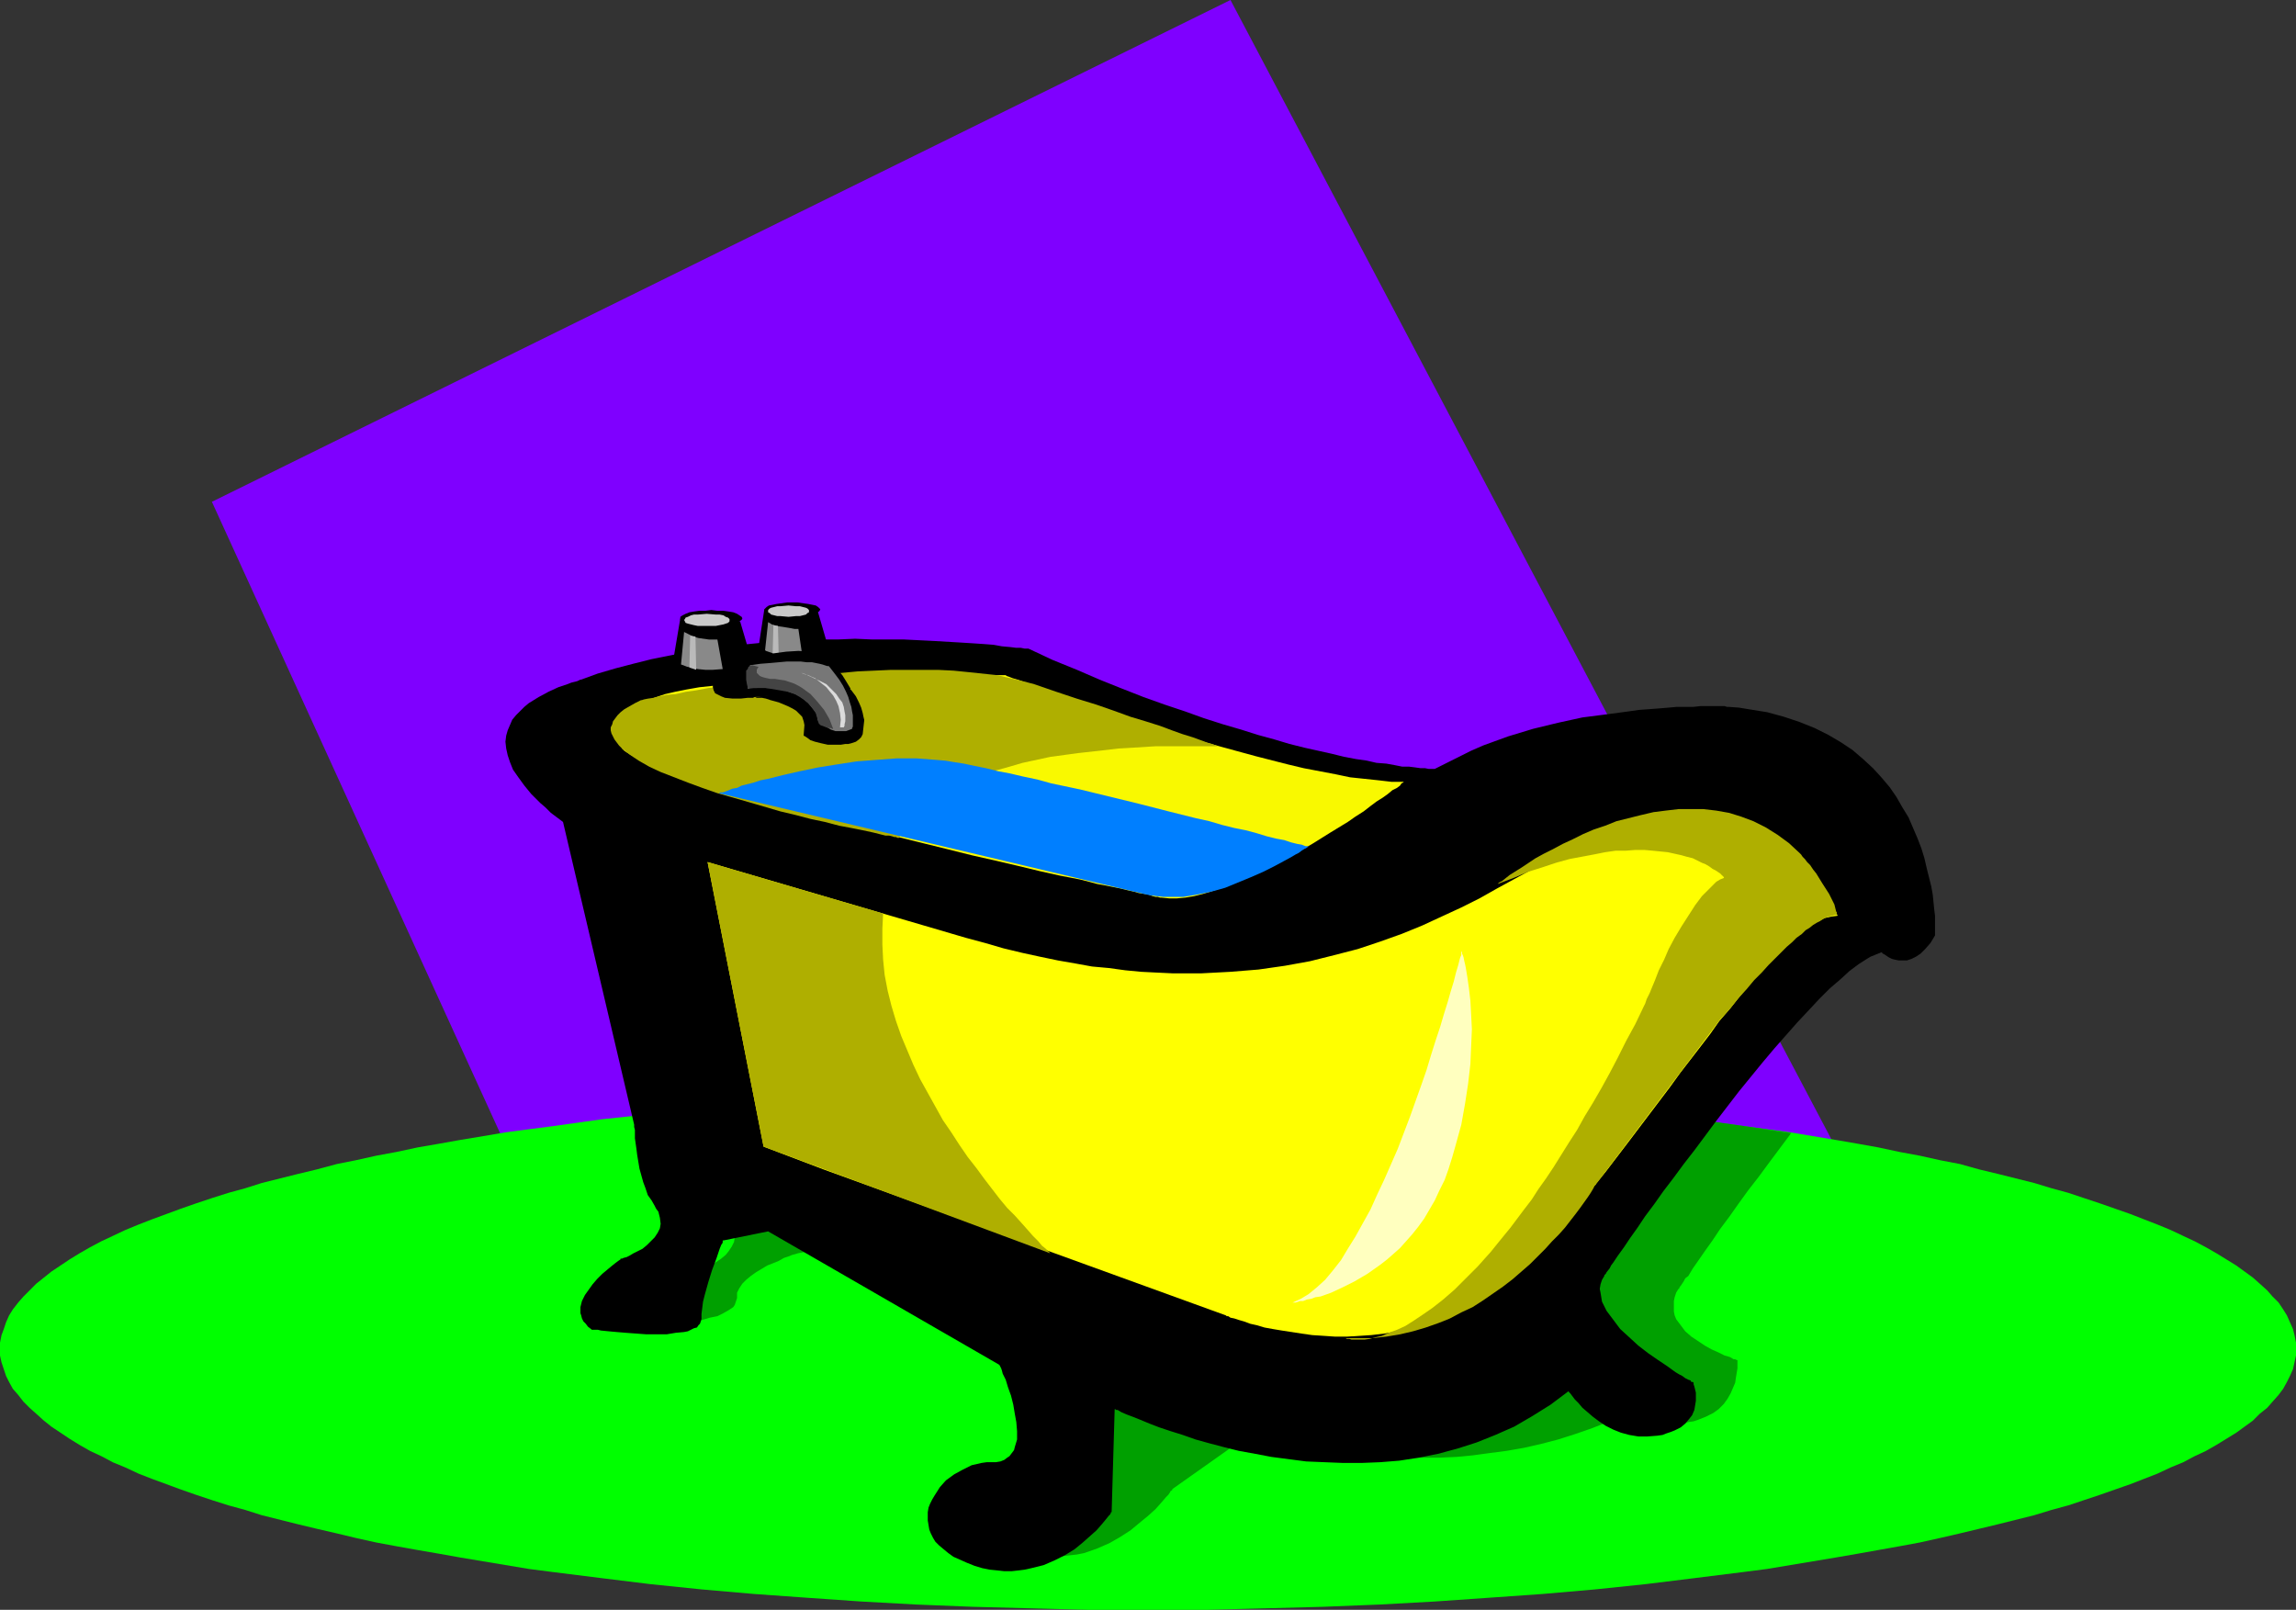 <?xml version="1.0" encoding="UTF-8" standalone="no"?>
<svg
   version="1.0"
   width="129.724mm"
   height="90.953mm"
   id="svg28"
   sodipodi:docname="Bathtub 04.wmf"
   xmlns:inkscape="http://www.inkscape.org/namespaces/inkscape"
   xmlns:sodipodi="http://sodipodi.sourceforge.net/DTD/sodipodi-0.dtd"
   xmlns="http://www.w3.org/2000/svg"
   xmlns:svg="http://www.w3.org/2000/svg">
  <rect width="100%" height="100%" fill="#333333" stroke="none"/>
  <sodipodi:namedview
     id="namedview28"
     pagecolor="#ffffff"
     bordercolor="#000000"
     borderopacity="0.25"
     inkscape:showpageshadow="2"
     inkscape:pageopacity="0.0"
     inkscape:pagecheckerboard="0"
     inkscape:deskcolor="#d1d1d1"
     inkscape:document-units="mm" />
  <defs
     id="defs1">
    <pattern
       id="WMFhbasepattern"
       patternUnits="userSpaceOnUse"
       width="6"
       height="6"
       x="0"
       y="0" />
  </defs>
  <path
     style="fill:#7f00ff;fill-opacity:1;fill-rule:evenodd;stroke:none"
     d="M 124.109,279.92 45.248,107.152 262.761,0 409.979,279.112 Z"
     id="path1" />
  <path
     style="fill:#00ff00;fill-opacity:1;fill-rule:evenodd;stroke:none"
     d="m 245.147,343.759 h 12.605 l 12.443,-0.323 12.282,-0.323 12.12,-0.485 11.797,-0.646 11.635,-0.808 11.474,-0.808 11.15,-0.97 10.827,-1.131 10.504,-1.293 10.342,-1.293 5.01,-0.646 4.848,-0.808 4.848,-0.808 4.848,-0.808 4.686,-0.808 4.525,-0.808 4.525,-0.808 4.363,-0.808 4.363,-0.97 4.202,-0.97 4.04,-0.97 4.04,-0.97 3.878,-0.97 3.878,-0.97 3.717,-1.131 3.555,-0.97 3.394,-1.131 3.394,-1.131 3.232,-1.131 3.232,-1.131 2.909,-1.131 2.909,-1.131 2.747,-1.293 2.747,-1.131 2.424,-1.293 2.424,-1.131 2.262,-1.293 2.101,-1.293 2.101,-1.293 1.778,-1.293 1.778,-1.293 1.454,-1.455 1.616,-1.293 1.131,-1.293 1.293,-1.455 0.97,-1.293 0.808,-1.455 0.646,-1.293 0.646,-1.455 0.323,-1.455 0.323,-1.455 v -1.455 -1.293 l -0.323,-1.616 -0.323,-1.293 -0.646,-1.455 -0.646,-1.455 -0.808,-1.293 -0.97,-1.455 -1.293,-1.293 -1.131,-1.293 -1.616,-1.455 -1.454,-1.293 -1.778,-1.293 -1.778,-1.293 -2.101,-1.293 -2.101,-1.293 -2.262,-1.293 -2.424,-1.293 -2.424,-1.131 -2.747,-1.293 -2.747,-1.131 -2.909,-1.131 -2.909,-1.131 -3.232,-1.131 -3.232,-1.131 -3.394,-1.131 -3.394,-1.131 -3.555,-0.97 -3.717,-1.131 -3.878,-0.97 -3.878,-0.97 -4.04,-0.97 -4.04,-1.131 -4.202,-0.808 -4.363,-0.97 -4.363,-0.808 -4.525,-0.97 -4.525,-0.808 -4.686,-0.808 -4.848,-0.808 -4.848,-0.808 -4.848,-0.646 -5.01,-0.646 -10.342,-1.455 -10.504,-1.131 -10.827,-1.131 -11.15,-1.131 -11.474,-0.808 -11.635,-0.646 -11.797,-0.808 -12.12,-0.485 -12.282,-0.162 -12.443,-0.323 h -12.605 -12.605 l -12.443,0.323 -12.282,0.162 -12.12,0.485 -11.797,0.808 -11.635,0.646 -11.312,0.808 -11.15,1.131 -10.989,1.131 -10.504,1.131 -10.342,1.455 -5.01,0.646 -4.848,0.646 -4.848,0.808 -4.848,0.808 -4.525,0.808 -4.686,0.808 -4.525,0.97 -4.363,0.808 -4.363,0.97 -4.04,0.808 -4.202,1.131 -4.04,0.97 -3.878,0.97 -3.878,0.97 -3.555,1.131 -3.555,0.97 -3.555,1.131 -3.394,1.131 -3.232,1.131 -3.07,1.131 -3.07,1.131 -2.909,1.131 -2.747,1.131 -2.747,1.293 -2.424,1.131 -2.424,1.293 -2.262,1.293 -2.101,1.293 -1.939,1.293 -1.939,1.293 -1.616,1.293 -1.616,1.293 -1.454,1.455 -1.293,1.293 -1.131,1.293 -1.131,1.455 -0.808,1.293 -0.646,1.455 -0.485,1.455 -0.485,1.293 L 0,286.708 v 1.293 1.455 l 0.323,1.455 0.485,1.455 0.485,1.455 0.646,1.293 0.808,1.455 1.131,1.293 1.131,1.455 1.293,1.293 1.454,1.293 1.616,1.455 1.616,1.293 1.939,1.293 1.939,1.293 2.101,1.293 2.262,1.293 2.424,1.131 2.424,1.293 2.747,1.131 2.747,1.293 2.909,1.131 3.07,1.131 3.07,1.131 3.232,1.131 3.394,1.131 3.555,1.131 3.555,0.97 3.555,1.131 3.878,0.97 3.878,0.97 4.04,0.97 4.202,0.97 4.04,0.97 4.363,0.97 4.363,0.808 4.525,0.808 4.686,0.808 4.525,0.808 4.848,0.808 4.848,0.808 4.848,0.808 5.01,0.646 10.342,1.293 10.504,1.293 10.989,1.131 11.15,0.97 11.312,0.808 11.635,0.808 11.797,0.646 12.12,0.485 12.282,0.323 12.443,0.323 z"
     id="path2" />
  <path
     style="fill:#00a000;fill-opacity:1;fill-rule:evenodd;stroke:none"
     d="m 382.507,241.941 -7.595,-1.131 -7.918,-1.131 -8.08,-1.131 -8.242,-1.131 -8.565,-0.808 -8.565,-0.97 -8.888,-0.646 -8.888,-0.808 -9.05,-0.646 -9.373,-0.646 -9.534,-0.485 -9.373,-0.323 -9.696,-0.323 -9.858,-0.162 -9.858,-0.162 h -10.019 -11.797 l -11.635,0.162 -11.474,0.323 -11.312,0.485 -10.989,0.485 -10.989,0.646 -10.666,0.808 -10.666,0.808 1.939,7.758 v 0.485 0.646 l 0.162,0.808 v 0.97 l 0.162,1.131 v 1.293 l 0.323,1.293 0.485,2.747 0.808,2.909 0.485,1.455 0.485,1.293 0.646,1.293 0.646,1.131 0.485,0.646 0.323,0.646 0.162,0.646 0.323,0.485 v 1.293 l -0.162,1.131 -0.485,0.97 -0.646,0.97 -0.646,0.808 -0.97,0.808 -0.97,0.646 -0.97,0.646 -0.808,0.485 -0.97,0.485 -0.646,0.162 -0.646,0.323 -0.323,0.162 h -0.162 v 0 h -0.162 l -0.646,0.323 -0.646,0.162 -1.131,0.485 -1.131,0.485 -1.131,0.646 -2.586,1.293 -1.131,0.808 -1.131,0.97 -0.808,0.97 -0.485,0.808 -0.162,0.485 v 0.646 0.485 l 0.162,0.485 0.162,0.485 0.485,0.646 0.485,0.485 0.646,0.485 h 0.808 0.808 1.131 l 1.454,-0.162 1.454,-0.162 3.394,-0.323 1.616,-0.323 1.616,-0.485 1.616,-0.323 1.293,-0.646 1.131,-0.646 0.97,-0.646 0.323,-0.485 0.162,-0.485 0.162,-0.485 0.162,-0.485 v -1.131 l 0.485,-0.97 0.646,-0.97 0.808,-0.808 0.97,-0.808 1.131,-0.808 2.424,-1.455 2.424,-0.97 1.131,-0.646 0.97,-0.323 0.808,-0.323 0.646,-0.162 0.485,-0.162 v 0 l 9.534,-1.939 49.45,28.606 v 0 l 0.162,0.162 v 0.323 l 0.162,0.323 0.323,0.485 0.162,0.485 0.485,1.455 0.646,1.616 0.485,1.778 0.485,1.778 0.485,1.939 0.323,1.939 0.162,1.939 -0.162,1.778 -0.323,1.616 -0.323,0.646 -0.323,0.646 -0.485,0.646 -0.646,0.323 -0.646,0.485 -0.808,0.162 -0.97,0.323 h -0.97 l -2.101,0.162 -2.262,0.323 -2.262,0.485 -2.101,0.646 -1.939,0.808 -1.939,1.131 -1.616,1.131 -1.293,1.131 -0.485,0.646 -0.323,0.646 -0.485,0.646 -0.162,0.646 -0.162,0.646 v 0.646 l 0.323,0.646 0.162,0.808 0.485,0.646 0.646,0.646 0.646,0.646 0.97,0.646 1.131,0.646 1.131,0.485 1.454,0.646 1.778,0.646 1.616,0.485 1.616,0.323 1.616,0.162 h 1.616 1.454 l 1.454,-0.162 1.454,-0.162 1.616,-0.323 2.747,-0.97 2.586,-1.131 2.262,-1.293 2.262,-1.455 1.939,-1.616 1.778,-1.455 1.616,-1.455 1.293,-1.455 0.97,-1.131 0.485,-0.485 0.323,-0.485 0.162,-0.323 0.323,-0.162 v -0.162 l 0.162,-0.162 15.998,-11.313 h 0.162 l 0.485,0.162 0.646,0.162 0.808,0.162 1.131,0.323 1.454,0.323 1.454,0.323 1.778,0.485 1.939,0.323 2.101,0.485 2.262,0.323 2.586,0.323 2.586,0.323 2.747,0.323 2.909,0.162 3.07,0.323 3.07,0.162 h 3.232 3.232 3.394 l 3.555,-0.162 3.394,-0.323 3.555,-0.485 3.717,-0.485 3.717,-0.646 3.555,-0.808 3.717,-0.97 3.555,-1.131 3.717,-1.293 3.717,-1.455 3.555,-1.778 3.555,-1.778 v 0 0.162 0.646 0.97 l 0.323,0.323 0.323,0.485 0.323,0.485 0.646,0.323 0.808,0.323 0.97,0.323 1.131,0.162 h 1.616 l 1.616,-0.162 h 0.97 l 0.97,-0.323 1.131,-0.162 0.97,-0.323 1.616,-0.646 1.616,-0.808 1.131,-0.808 1.131,-1.131 0.808,-1.131 0.646,-1.131 0.485,-1.131 0.485,-1.131 0.162,-1.131 0.162,-0.97 0.162,-0.97 v -0.646 -1.131 0 h -0.162 l -0.323,-0.162 h -0.323 l -0.808,-0.485 -1.131,-0.323 -1.293,-0.646 -1.454,-0.646 -1.454,-0.808 -1.454,-0.97 -1.454,-0.97 -1.293,-1.131 -0.97,-1.293 -0.97,-1.293 -0.323,-0.808 -0.162,-0.808 v -0.646 -0.808 -0.808 l 0.162,-0.808 0.323,-0.97 0.485,-0.808 h 0.162 v -0.162 l 0.162,-0.323 0.162,-0.162 0.323,-0.485 0.323,-0.485 0.323,-0.646 0.646,-0.485 0.97,-1.616 1.131,-1.616 1.454,-2.101 1.616,-2.263 1.616,-2.424 1.939,-2.586 1.939,-2.747 2.101,-2.909 2.262,-2.909 2.262,-3.071 z"
     id="path3" />
  <path
     style="fill:#000000;fill-opacity:1;fill-rule:evenodd;stroke:none"
     d="m 120.23,175.516 15.19,64.647 v 0.485 l 0.162,0.646 v 0.808 0.97 l 0.162,1.131 0.162,1.131 0.162,1.293 0.485,2.909 0.808,2.909 0.485,1.293 0.485,1.455 0.808,1.131 0.646,1.131 0.323,0.646 0.485,0.646 0.162,0.646 0.162,0.646 0.162,1.293 -0.162,0.97 -0.485,0.97 -0.646,0.97 -0.808,0.808 -0.808,0.808 -0.97,0.808 -0.97,0.485 -0.97,0.485 -0.808,0.485 -0.646,0.323 -0.646,0.162 -0.323,0.162 h -0.162 -0.162 v 0.162 l -0.485,0.323 -0.646,0.485 -0.808,0.646 -0.97,0.808 -0.97,0.808 -1.131,1.131 -0.97,1.131 -0.808,1.131 -0.808,1.131 -0.646,1.293 -0.323,1.293 v 1.293 l 0.162,0.485 0.162,0.646 0.323,0.646 0.485,0.485 0.485,0.646 0.646,0.485 v 0 l 0.162,0.162 h 0.323 0.97 l 0.646,0.162 1.616,0.162 1.778,0.162 1.939,0.162 4.363,0.323 h 2.101 2.262 l 1.939,-0.323 1.778,-0.162 0.808,-0.162 0.646,-0.323 0.646,-0.323 0.646,-0.162 0.323,-0.485 0.323,-0.323 0.162,-0.485 0.162,-0.485 v -1.131 l 0.162,-1.293 0.162,-1.293 0.323,-1.293 0.808,-2.909 0.808,-2.586 0.485,-1.293 0.485,-1.293 0.323,-0.97 0.323,-0.97 0.323,-0.808 0.323,-0.485 v -0.485 h 0.162 l 9.534,-1.939 49.288,28.445 v 0 l 0.162,0.162 0.162,0.323 0.162,0.323 0.162,0.485 0.162,0.646 0.646,1.293 0.485,1.616 0.646,1.778 0.485,1.939 0.323,1.939 0.323,1.778 0.162,1.939 v 1.778 l -0.485,1.616 -0.162,0.646 -0.485,0.646 -0.485,0.646 -0.485,0.323 -0.646,0.485 -0.808,0.323 -0.97,0.162 h -0.97 -0.97 l -1.131,0.162 -2.101,0.485 -1.939,0.97 -1.778,0.97 -1.778,1.293 -1.293,1.455 -1.131,1.778 -0.485,0.808 -0.485,0.97 -0.323,0.808 -0.162,0.97 v 0.808 0.97 l 0.162,0.97 0.162,0.97 0.323,0.808 0.485,0.97 0.485,0.808 0.808,0.808 0.97,0.808 0.97,0.808 1.131,0.808 1.454,0.646 1.454,0.646 1.616,0.646 1.616,0.485 1.616,0.323 1.616,0.162 1.454,0.162 h 1.616 l 1.454,-0.162 1.293,-0.162 1.454,-0.323 2.586,-0.646 2.262,-0.97 2.262,-1.131 2.101,-1.293 1.778,-1.455 1.454,-1.293 1.454,-1.293 1.131,-1.293 0.808,-0.97 0.646,-0.808 0.323,-0.323 0.162,-0.323 v -0.162 h 0.162 l 0.646,-21.98 v 0 h 0.162 l 0.162,0.162 h 0.323 l 0.808,0.485 1.131,0.485 1.293,0.485 1.616,0.646 1.939,0.808 2.101,0.808 2.424,0.808 2.586,0.808 2.747,0.97 2.909,0.808 3.07,0.808 3.232,0.808 3.555,0.646 3.394,0.646 3.717,0.485 3.717,0.485 3.878,0.162 4.04,0.162 h 3.878 l 4.04,-0.162 4.04,-0.323 4.202,-0.646 4.04,-0.808 4.202,-1.131 4.04,-1.293 4.04,-1.616 4.04,-1.778 3.878,-2.263 3.878,-2.424 1.939,-1.455 1.939,-1.455 v 0.162 l 0.323,0.323 0.485,0.646 0.485,0.646 0.808,0.808 0.808,0.97 1.131,0.97 1.131,0.97 1.293,0.97 1.454,0.97 1.616,0.808 1.616,0.646 1.778,0.485 1.939,0.323 h 1.939 l 2.101,-0.162 1.131,-0.162 0.808,-0.323 0.97,-0.323 0.808,-0.323 1.293,-0.646 0.97,-0.808 0.808,-0.97 0.646,-0.808 0.485,-1.131 0.162,-0.97 0.162,-0.97 v -0.808 -0.97 l -0.162,-0.646 -0.162,-0.646 -0.162,-0.485 v -0.323 l -0.162,-0.162 v 0 h -0.323 l -0.162,-0.323 -0.485,-0.162 -0.646,-0.323 -0.646,-0.485 -0.646,-0.323 -0.808,-0.485 -1.778,-1.293 -1.939,-1.293 -2.101,-1.455 -2.101,-1.616 -1.939,-1.778 -1.939,-1.778 -1.454,-1.939 -1.454,-1.939 -0.485,-0.97 -0.485,-0.97 -0.162,-0.97 -0.162,-0.97 -0.162,-0.808 0.162,-0.97 0.323,-0.97 0.485,-0.808 v -0.162 l 0.162,-0.162 0.162,-0.162 0.162,-0.323 0.646,-0.808 0.323,-0.646 0.485,-0.646 0.97,-1.455 1.293,-1.778 1.293,-1.939 1.616,-2.263 1.616,-2.424 1.939,-2.586 1.939,-2.747 2.101,-2.747 2.262,-3.071 2.262,-2.909 4.686,-6.303 4.848,-6.303 5.01,-6.141 2.586,-3.071 2.424,-2.747 2.424,-2.747 2.424,-2.586 2.262,-2.424 2.262,-2.263 2.262,-1.939 1.939,-1.778 1.939,-1.455 1.778,-1.131 0.808,-0.485 0.808,-0.323 0.808,-0.323 0.808,-0.323 v 0.162 l 0.162,0.162 0.323,0.162 0.485,0.323 0.485,0.323 0.646,0.323 0.646,0.162 0.808,0.162 h 0.808 0.97 l 0.97,-0.323 0.97,-0.485 0.97,-0.646 0.97,-0.97 1.131,-1.293 0.97,-1.616 v -1.939 -0.97 -1.293 l -0.162,-1.293 -0.162,-1.616 -0.162,-1.616 -0.323,-1.778 -0.485,-1.939 -0.485,-1.939 -0.485,-2.101 -0.646,-2.101 -0.808,-2.101 -0.97,-2.263 -0.97,-2.263 -1.293,-2.101 -1.293,-2.263 -1.454,-2.101 -1.778,-2.101 -1.778,-1.939 -2.101,-1.939 -2.262,-1.939 -2.424,-1.616 -2.747,-1.616 -2.909,-1.455 -3.232,-1.293 -3.394,-1.131 -3.555,-0.97 -4.04,-0.646 -1.939,-0.323 -2.262,-0.162 h -0.323 l -0.485,-0.162 h -5.171 l -1.454,0.162 h -1.778 -1.778 l -1.778,0.162 -1.939,0.162 -2.101,0.162 -2.262,0.162 -2.262,0.323 -4.848,0.646 -5.01,0.646 -5.171,1.131 -5.333,1.293 -5.333,1.616 -5.333,1.939 -2.586,1.131 -2.586,1.293 -2.586,1.293 -2.586,1.293 h -0.808 -0.485 l -0.808,-0.162 h -0.97 l -1.131,-0.162 -1.293,-0.162 h -1.454 l -1.616,-0.323 -1.778,-0.323 -2.101,-0.162 -2.101,-0.485 -2.262,-0.323 -2.586,-0.485 -2.586,-0.646 -2.909,-0.646 -2.909,-0.646 -3.232,-0.808 -3.232,-0.97 -3.555,-0.97 -3.555,-1.131 -3.878,-1.131 -4.04,-1.293 -4.04,-1.455 -4.363,-1.455 -4.525,-1.616 -4.525,-1.778 -4.848,-1.939 -4.848,-2.101 -5.171,-2.101 -5.171,-2.424 h -0.323 -0.485 l -0.808,-0.162 h -0.97 l -1.293,-0.162 -1.778,-0.162 -1.778,-0.323 -2.101,-0.162 -2.424,-0.162 -2.586,-0.162 -2.747,-0.162 -2.747,-0.162 -3.232,-0.162 -3.232,-0.162 h -3.394 -3.394 l -3.717,-0.162 -3.717,0.162 h -3.878 l -3.878,0.162 -7.918,0.485 -8.08,0.808 -3.878,0.485 -4.04,0.646 -4.04,0.808 -4.04,0.808 -3.878,0.97 -3.717,0.97 -3.878,1.131 -3.555,1.293 h -0.162 l -0.323,0.162 -0.323,0.162 -0.646,0.162 -0.646,0.162 -0.808,0.323 -0.97,0.323 -0.97,0.323 -2.101,0.97 -2.101,1.131 -2.101,1.293 -0.97,0.808 -0.97,0.97 -0.808,0.808 -0.808,0.97 -0.485,1.131 -0.485,1.131 -0.323,1.131 -0.162,1.293 0.162,1.455 0.323,1.455 0.485,1.455 0.646,1.616 1.131,1.616 1.293,1.778 1.454,1.778 1.939,1.939 1.131,0.97 1.131,1.131 1.293,0.97 z"
     id="path4" />
  <path
     style="fill:#ffff00;fill-opacity:1;fill-rule:evenodd;stroke:none"
     d="m 175.821,249.698 85.971,31.192 0.162,0.162 h 0.323 l 0.485,0.323 0.808,0.162 0.97,0.323 1.131,0.323 1.293,0.485 1.454,0.323 1.616,0.485 1.778,0.323 1.939,0.323 2.101,0.323 2.101,0.323 2.262,0.323 2.424,0.162 2.424,0.162 h 2.586 l 2.586,-0.162 2.586,-0.162 2.747,-0.323 2.747,-0.485 2.747,-0.485 2.747,-0.808 2.909,-0.808 2.747,-1.131 2.747,-1.293 2.747,-1.455 2.909,-1.616 2.586,-1.939 2.747,-2.101 2.586,-2.424 2.424,-2.586 5.01,-5.657 4.848,-5.818 4.848,-5.98 4.686,-6.141 4.525,-5.98 4.525,-5.98 2.101,-2.909 4.363,-5.657 2.101,-2.747 1.939,-2.747 2.101,-2.424 1.939,-2.424 1.939,-2.424 1.778,-2.101 1.939,-2.101 1.778,-1.939 1.616,-1.778 1.778,-1.616 1.616,-1.455 1.616,-1.131 1.616,-1.131 1.454,-0.808 1.293,-0.646 1.454,-0.323 1.293,-0.162 v -0.162 l -0.162,-0.162 v -0.323 l -0.323,-0.485 -0.162,-0.485 -0.323,-0.646 -0.323,-0.808 -0.485,-0.808 -0.323,-0.808 -0.646,-0.97 -1.293,-2.101 -1.616,-2.101 -1.939,-2.263 -2.101,-2.101 -2.586,-2.101 -1.454,-0.97 -1.454,-0.97 -1.778,-0.808 -1.616,-0.808 -1.778,-0.646 -1.939,-0.646 -2.101,-0.485 -2.101,-0.485 -2.262,-0.162 -2.262,-0.162 h -2.424 l -2.586,0.162 -2.747,0.323 -2.586,0.646 -2.747,0.808 -2.909,1.131 -2.909,1.293 -2.909,1.455 -3.07,1.455 -3.07,1.778 -3.232,1.778 -3.394,1.939 -3.555,1.939 -3.555,1.939 -3.717,2.101 -3.878,1.939 -4.202,1.939 -4.202,1.939 -4.363,1.778 -4.525,1.616 -4.848,1.616 -5.01,1.293 -5.171,1.293 -5.333,0.97 -5.656,0.808 -5.979,0.485 -6.141,0.323 h -3.07 -3.232 l -3.394,-0.162 -3.232,-0.162 -3.394,-0.323 -3.555,-0.485 -3.555,-0.323 -3.555,-0.646 -3.717,-0.646 -3.878,-0.808 -3.717,-0.808 -4.04,-0.97 -3.878,-1.131 -4.202,-1.131 -55.106,-16.162 11.958,60.768 z"
     id="path5" />
  <path
     style="fill:#afaf00;fill-opacity:1;fill-rule:evenodd;stroke:none"
     d="m 151.096,184.082 11.958,60.768 61.246,22.788 -0.162,-0.162 -0.323,-0.323 -0.485,-0.485 -0.808,-0.646 -0.808,-0.97 -1.131,-1.131 -1.131,-1.293 -1.293,-1.455 -1.454,-1.616 -1.616,-1.616 -1.616,-1.939 -1.616,-2.101 -1.616,-2.101 -1.778,-2.424 -1.778,-2.263 -1.778,-2.586 -1.778,-2.747 -1.778,-2.586 -1.616,-2.909 -1.616,-2.909 -1.616,-2.909 -1.454,-3.071 -1.293,-3.071 -1.293,-3.071 -1.131,-3.232 -0.97,-3.232 -0.808,-3.232 -0.646,-3.394 -0.323,-3.232 -0.162,-3.232 v -3.394 l 0.162,-3.232 z"
     id="path6" />
  <path
     style="fill:#afaf00;fill-opacity:1;fill-rule:evenodd;stroke:none"
     d="m 287.001,285.739 v 0 h 0.323 l 0.323,0.162 h 0.485 l 0.485,0.162 h 0.808 0.808 1.131 l 1.131,-0.162 1.131,-0.323 1.454,-0.323 1.454,-0.646 1.778,-0.646 1.778,-0.808 1.778,-1.131 1.939,-1.293 2.101,-1.455 2.262,-1.778 2.424,-2.101 2.424,-2.424 1.293,-1.293 1.293,-1.293 1.293,-1.455 1.454,-1.616 1.293,-1.616 1.454,-1.778 1.454,-1.778 1.454,-1.939 1.454,-1.939 1.616,-2.101 1.454,-2.263 1.616,-2.263 1.616,-2.424 1.616,-2.586 1.616,-2.586 1.778,-2.747 1.616,-2.909 1.778,-2.909 1.778,-3.071 1.778,-3.232 1.778,-3.394 1.778,-3.556 1.939,-3.556 1.778,-3.717 v 0 l 0.162,-0.323 0.162,-0.323 0.162,-0.485 0.162,-0.485 0.323,-0.646 0.323,-0.646 0.323,-0.808 0.808,-1.939 0.808,-2.101 1.131,-2.263 0.97,-2.263 1.293,-2.424 1.454,-2.424 1.454,-2.263 1.454,-2.263 1.454,-1.939 1.616,-1.616 0.808,-0.808 0.646,-0.646 0.808,-0.485 0.808,-0.323 v -0.162 0 l -0.323,-0.323 -0.162,-0.162 -0.323,-0.323 -0.485,-0.323 -0.485,-0.323 -0.646,-0.323 -0.646,-0.485 -0.808,-0.485 -0.808,-0.323 -0.97,-0.485 -0.97,-0.485 -1.293,-0.323 -1.131,-0.323 -1.454,-0.323 -1.454,-0.323 -1.616,-0.162 -1.616,-0.162 -1.778,-0.162 h -1.939 l -2.101,0.162 h -2.101 l -2.262,0.323 -2.424,0.485 -2.586,0.485 -2.586,0.485 -2.909,0.808 -2.909,0.97 -3.07,0.97 -3.07,1.293 -3.394,1.293 v 0 l 0.323,-0.323 0.646,-0.323 0.808,-0.646 0.808,-0.646 1.293,-0.808 1.293,-0.808 1.454,-0.97 1.454,-0.97 1.778,-0.97 1.939,-0.97 2.101,-1.131 2.101,-0.97 2.262,-1.131 2.262,-0.97 2.424,-0.808 2.424,-0.97 2.586,-0.646 2.586,-0.646 2.747,-0.646 2.586,-0.323 2.747,-0.323 h 2.747 2.586 l 2.747,0.323 2.747,0.485 2.586,0.808 2.586,0.97 2.586,1.293 2.586,1.616 2.424,1.778 2.262,2.101 0.162,0.162 0.162,0.162 0.323,0.485 0.485,0.485 0.485,0.646 0.646,0.646 0.646,0.97 0.646,0.808 1.293,2.101 1.454,2.263 1.131,2.263 0.323,1.293 0.323,1.131 v 0 l -0.162,-0.162 h -0.485 l -0.485,0.162 -0.646,0.162 -0.97,0.323 -0.97,0.646 -0.646,0.323 -0.808,0.485 -0.808,0.646 -0.808,0.485 -0.808,0.808 -1.131,0.808 -0.97,0.97 -1.131,0.97 -1.293,1.293 -1.293,1.293 -1.293,1.293 -1.454,1.616 -1.616,1.616 -1.616,1.939 -1.778,1.939 -1.778,2.263 -2.101,2.263 -1.939,2.586 -24.24,32.162 -0.162,0.162 -0.162,0.323 -0.323,0.323 -0.323,0.646 -0.485,0.808 -0.646,0.97 -0.808,1.131 -0.808,1.131 -0.97,1.293 -1.131,1.455 -1.131,1.455 -1.293,1.455 -1.454,1.455 -1.454,1.616 -1.616,1.616 -1.616,1.616 -3.717,3.232 -2.101,1.616 -2.101,1.455 -2.101,1.455 -2.262,1.455 -2.424,1.131 -2.424,1.293 -2.424,0.97 -2.747,0.97 -2.747,0.808 -2.747,0.646 -2.909,0.485 -2.909,0.323 h -3.07 z"
     id="path7" />
  <path
     style="fill:#ffffbf;fill-opacity:1;fill-rule:evenodd;stroke:none"
     d="m 312.211,203.152 v 0 l -0.162,0.162 v 0.162 0.485 l -0.162,0.323 -0.162,0.485 -0.323,1.293 -0.485,1.616 -0.485,1.939 -0.646,2.101 -0.646,2.263 -0.808,2.586 -0.808,2.747 -0.97,2.909 -0.97,3.071 -0.97,3.232 -1.131,3.232 -2.424,6.788 -2.586,6.788 -2.909,6.626 -1.454,3.071 -1.454,3.232 -1.616,2.909 -1.616,2.909 -1.616,2.586 -1.454,2.424 -1.778,2.263 -1.616,1.939 -1.778,1.616 -1.778,1.455 -1.616,0.97 -1.778,0.808 h 0.162 0.162 0.323 l 0.485,-0.162 0.485,-0.162 h 0.646 l 0.808,-0.323 0.97,-0.162 0.808,-0.323 1.131,-0.162 2.262,-0.808 2.424,-1.131 2.586,-1.293 2.747,-1.616 2.747,-1.939 1.454,-1.131 1.293,-1.131 1.454,-1.293 1.293,-1.455 1.293,-1.455 1.293,-1.616 1.293,-1.778 1.131,-1.939 1.131,-1.939 0.97,-2.101 1.131,-2.263 0.808,-2.263 0.808,-2.586 0.646,-2.263 1.293,-4.687 0.808,-4.525 0.646,-4.202 0.485,-4.202 0.162,-3.717 0.162,-3.717 -0.162,-3.232 -0.162,-2.909 -0.323,-2.747 -0.162,-1.131 -0.162,-1.131 -0.162,-0.97 -0.162,-0.97 -0.162,-0.808 -0.162,-0.646 -0.162,-0.808 -0.162,-0.485 -0.162,-0.323 v -0.323 z"
     id="path8" />
  <path
     style="fill:#f9f900;fill-opacity:1;fill-rule:evenodd;stroke:none"
     d="m 248.056,191.678 v 0 h -0.323 l -0.485,-0.162 h -0.485 l -0.646,-0.162 -0.808,-0.323 -0.97,-0.162 -1.131,-0.162 -1.131,-0.323 -1.454,-0.323 -1.293,-0.323 -1.616,-0.323 -1.616,-0.323 -1.778,-0.323 -1.778,-0.485 -1.939,-0.485 -4.202,-0.808 -4.363,-0.97 -4.686,-1.131 -4.848,-1.131 -5.01,-1.131 -5.171,-1.293 -10.504,-2.586 -10.666,-2.586 -5.171,-1.455 -5.171,-1.293 -5.01,-1.455 -4.686,-1.293 -4.525,-1.293 -4.363,-1.293 -3.878,-1.293 -1.939,-0.646 -1.778,-0.485 -1.616,-0.646 -1.616,-0.646 -1.293,-0.485 -1.454,-0.646 -1.131,-0.485 -1.131,-0.646 -0.97,-0.485 -0.808,-0.485 -0.808,-0.485 -0.485,-0.323 -0.485,-0.485 -0.162,-0.485 -0.646,-1.616 -0.162,-0.646 -0.162,-0.808 v -0.808 l 0.162,-0.646 0.323,-0.808 0.323,-0.646 0.485,-0.808 0.808,-0.646 0.808,-0.646 0.97,-0.646 1.293,-0.646 1.454,-0.485 1.778,-0.646 1.939,-0.646 2.101,-0.485 2.424,-0.485 2.747,-0.485 3.07,-0.323 3.232,-0.485 3.555,-0.323 3.878,-0.323 4.202,-0.323 2.262,-0.162 h 2.424 l 2.424,-0.162 2.586,-0.162 h 2.586 l 2.747,-0.162 h 2.747 2.909 l 2.909,-0.162 h 3.07 17.13 3.717 v 0 l 0.162,0.162 0.485,0.162 0.808,0.323 1.131,0.323 1.293,0.485 1.616,0.646 1.939,0.646 2.101,0.808 2.262,0.808 2.424,0.97 2.747,0.808 2.747,0.97 3.07,0.97 3.07,1.131 3.232,0.97 3.232,1.131 6.949,2.101 6.949,1.939 7.11,1.939 6.949,1.778 3.394,0.808 3.394,0.646 3.394,0.646 3.07,0.646 3.07,0.323 3.07,0.323 2.747,0.323 h 2.586 l -0.162,0.162 -0.323,0.162 -0.323,0.485 -0.646,0.485 -0.97,0.485 -0.97,0.808 -1.131,0.808 -1.293,0.808 -1.293,0.97 -1.454,1.131 -1.778,1.131 -1.616,1.131 -3.717,2.263 -3.878,2.424 -4.202,2.424 -4.363,2.263 -4.202,2.101 -4.363,1.778 -2.101,0.808 -1.939,0.646 -2.101,0.646 -1.939,0.485 -1.939,0.323 -1.778,0.162 h -1.616 z"
     id="path9" />
  <path
     style="fill:#afaf00;fill-opacity:1;fill-rule:evenodd;stroke:none"
     d="m 260.337,159.354 h -0.646 -0.808 -0.97 -1.293 -3.394 -1.939 -2.262 -2.262 l -2.586,0.162 -2.586,0.162 -2.747,0.162 -2.747,0.323 -5.818,0.646 -5.979,0.808 -5.979,1.293 -2.747,0.808 -2.909,0.808 -2.747,0.97 -2.747,0.97 -2.424,1.131 -2.424,1.131 -2.262,1.455 -2.101,1.455 -1.778,1.616 -1.616,1.778 -1.454,1.778 -1.131,2.101 v 0 h -0.323 l -0.323,-0.162 h -0.323 l -0.485,-0.162 -0.646,-0.162 h -0.808 l -0.646,-0.162 -1.939,-0.485 -2.262,-0.485 -2.424,-0.485 -2.586,-0.485 -3.07,-0.808 -3.07,-0.646 -3.07,-0.808 -3.394,-0.808 -6.626,-1.939 -6.787,-1.939 -3.232,-1.131 -3.07,-1.131 -2.909,-1.131 -2.909,-1.131 -2.424,-1.131 -2.262,-1.293 -1.939,-1.293 -0.808,-0.646 -0.808,-0.646 -0.646,-0.646 -0.485,-0.646 -0.485,-0.646 -0.323,-0.646 -0.323,-0.646 -0.162,-0.646 v -0.646 l 0.323,-0.646 0.162,-0.646 0.485,-0.646 0.485,-0.646 0.646,-0.646 0.808,-0.646 1.131,-0.646 1.131,-0.646 1.293,-0.646 h 0.162 l 0.485,-0.162 0.808,-0.162 1.131,-0.162 1.293,-0.323 1.616,-0.323 1.939,-0.162 2.101,-0.485 2.262,-0.323 2.586,-0.485 2.586,-0.323 2.909,-0.485 2.909,-0.323 3.07,-0.323 3.232,-0.485 3.394,-0.323 6.787,-0.646 6.949,-0.646 7.11,-0.323 h 6.787 3.394 l 3.232,0.162 3.232,0.323 3.07,0.323 3.07,0.323 2.747,0.646 2.747,0.646 2.424,0.646 4.686,1.616 4.363,1.455 4.202,1.293 3.717,1.293 3.555,1.293 3.232,0.97 3.07,0.97 2.586,0.97 2.262,0.808 2.101,0.646 1.778,0.646 1.293,0.485 1.131,0.323 0.808,0.323 0.485,0.162 z"
     id="path10" />
  <path
     style="fill:#007fff;fill-opacity:1;fill-rule:evenodd;stroke:none"
     d="m 153.52,169.375 v 0 l 0.323,-0.162 h 0.485 l 0.485,-0.162 0.808,-0.323 0.808,-0.323 0.97,-0.162 0.97,-0.485 1.293,-0.323 1.293,-0.323 1.454,-0.485 1.616,-0.323 3.232,-0.808 3.555,-0.808 3.878,-0.808 4.04,-0.646 4.202,-0.646 4.202,-0.323 4.363,-0.323 h 4.202 l 4.202,0.323 1.939,0.162 1.939,0.323 2.101,0.323 2.262,0.485 2.424,0.485 2.586,0.646 2.586,0.485 2.747,0.646 3.07,0.646 2.909,0.808 6.141,1.293 12.605,3.071 6.302,1.616 5.818,1.455 2.909,0.646 2.747,0.808 2.586,0.646 2.424,0.485 2.424,0.646 2.101,0.646 1.939,0.485 1.778,0.323 1.454,0.485 1.293,0.323 0.97,0.162 0.808,0.323 h 0.485 l 0.162,0.162 h -0.162 l -0.162,0.162 -0.323,0.162 -0.323,0.162 -0.485,0.323 -0.646,0.485 -0.646,0.323 -0.808,0.485 -1.778,0.97 -2.101,1.131 -2.262,1.131 -2.586,1.131 -2.747,1.131 -2.747,1.131 -2.909,0.808 -3.07,0.646 -2.909,0.485 h -2.909 -1.454 l -1.454,-0.162 -1.293,-0.162 -1.454,-0.323 z"
     id="path11" />
  <path
     style="fill:#000000;fill-opacity:1;fill-rule:evenodd;stroke:none"
     d="m 151.904,133.657 h 1.293 l 1.293,-0.162 1.131,-0.162 0.97,-0.162 0.808,-0.162 0.485,-0.323 0.485,-0.323 0.162,-0.323 -0.162,-0.323 -0.485,-0.323 -0.485,-0.323 -0.808,-0.323 -0.97,-0.162 -1.131,-0.162 h -1.293 l -1.293,-0.162 -1.293,0.162 h -1.293 l -1.131,0.162 -0.97,0.162 -0.808,0.323 -0.646,0.323 -0.485,0.323 v 0.323 0.323 l 0.485,0.323 0.646,0.323 0.808,0.162 0.97,0.162 1.131,0.162 1.293,0.162 z"
     id="path12" />
  <path
     style="fill:#000000;fill-opacity:1;fill-rule:evenodd;stroke:none"
     d="m 152.227,145.132 h 1.778 l 1.616,-0.323 1.454,-0.162 1.293,-0.323 0.97,-0.485 0.808,-0.485 0.485,-0.485 0.323,-0.485 -0.323,-0.646 -0.485,-0.485 -0.808,-0.485 -0.97,-0.485 -1.293,-0.323 -1.454,-0.323 -1.616,-0.162 h -1.778 -1.616 l -1.778,0.162 -1.454,0.323 -1.293,0.323 -1.131,0.485 -0.808,0.485 -0.485,0.485 -0.162,0.646 0.162,0.485 0.485,0.485 0.808,0.485 1.131,0.485 1.293,0.323 1.454,0.162 1.778,0.323 z"
     id="path13" />
  <path
     style="fill:#000000;fill-opacity:1;fill-rule:evenodd;stroke:none"
     d="m 145.278,132.041 -1.778,10.505 h 17.453 l -2.909,-9.859 z"
     id="path14" />
  <path
     style="fill:#c9c9c9;fill-opacity:1;fill-rule:evenodd;stroke:none"
     d="m 150.934,133.657 h 1.939 l 0.808,-0.162 0.808,-0.162 0.485,-0.162 0.485,-0.162 0.323,-0.323 v -0.323 -0.162 l -0.323,-0.323 -0.485,-0.162 -0.485,-0.323 -0.808,-0.162 h -0.808 l -1.939,-0.162 -1.939,0.162 h -0.808 l -0.646,0.162 -0.646,0.323 -0.485,0.162 -0.162,0.323 -0.162,0.162 0.162,0.323 0.162,0.323 0.485,0.162 0.646,0.162 0.646,0.162 0.808,0.162 z"
     id="path15" />
  <path
     style="fill:#898989;fill-opacity:1;fill-rule:evenodd;stroke:none"
     d="m 146.086,134.95 -0.646,6.788 v 0.162 l 0.485,0.162 0.808,0.323 0.97,0.162 1.293,0.323 1.616,0.162 h 1.616 l 2.101,-0.162 -1.131,-6.303 h -0.808 -0.97 l -1.131,-0.162 -1.131,-0.162 -1.131,-0.323 -0.97,-0.485 z"
     id="path16" />
  <path
     style="fill:#bababa;fill-opacity:1;fill-rule:evenodd;stroke:none"
     d="m 147.379,135.758 -0.162,6.788 1.454,0.485 -0.162,-7.111 z"
     id="path17" />
  <path
     style="fill:#000000;fill-opacity:1;fill-rule:evenodd;stroke:none"
     d="m 169.195,131.718 h 1.131 l 1.131,-0.162 1.131,-0.162 0.808,-0.162 0.808,-0.323 0.485,-0.162 0.323,-0.323 0.162,-0.323 -0.162,-0.162 -0.323,-0.323 -0.485,-0.323 -0.808,-0.162 -0.808,-0.162 -1.131,-0.162 -1.131,-0.162 h -1.131 -1.131 l -1.131,0.162 -1.131,0.162 -0.808,0.162 -0.808,0.162 -0.485,0.323 -0.323,0.323 -0.162,0.162 0.162,0.323 0.323,0.323 0.485,0.162 0.808,0.323 0.808,0.162 1.131,0.162 1.131,0.162 z"
     id="path18" />
  <path
     style="fill:#000000;fill-opacity:1;fill-rule:evenodd;stroke:none"
     d="m 169.518,141.9 h 1.616 l 1.454,-0.162 1.293,-0.162 1.131,-0.323 0.97,-0.485 0.646,-0.485 0.485,-0.485 0.162,-0.485 -0.162,-0.485 -0.485,-0.485 -0.646,-0.323 -0.97,-0.485 -1.131,-0.323 -1.293,-0.162 -1.454,-0.162 -1.616,-0.162 -1.616,0.162 -1.454,0.162 -1.293,0.162 -1.131,0.323 -0.97,0.485 -0.646,0.323 -0.485,0.485 -0.162,0.485 0.162,0.485 0.485,0.485 0.646,0.485 0.97,0.485 1.131,0.323 1.293,0.162 1.454,0.162 z"
     id="path19" />
  <path
     style="fill:#000000;fill-opacity:1;fill-rule:evenodd;stroke:none"
     d="m 163.216,130.102 -1.454,9.535 H 177.275 l -2.586,-8.889 z"
     id="path20" />
  <path
     style="fill:#c9c9c9;fill-opacity:1;fill-rule:evenodd;stroke:none"
     d="m 168.387,131.718 1.616,-0.162 h 0.808 l 0.646,-0.162 0.646,-0.162 0.323,-0.323 0.323,-0.162 v -0.323 -0.162 l -0.323,-0.323 -0.323,-0.162 -0.646,-0.162 -0.646,-0.162 h -0.808 l -1.616,-0.162 -1.778,0.162 h -0.646 l -0.646,0.162 -0.646,0.162 -0.323,0.162 -0.323,0.323 v 0.162 0.323 l 0.323,0.162 0.323,0.323 0.646,0.162 0.646,0.162 h 0.646 z"
     id="path21" />
  <path
     style="fill:#898989;fill-opacity:1;fill-rule:evenodd;stroke:none"
     d="m 164.024,132.849 -0.646,5.98 0.162,0.162 0.485,0.162 0.485,0.162 0.97,0.323 1.131,0.162 1.454,0.162 h 1.454 l 1.778,-0.162 -0.808,-5.495 h -0.808 l -0.808,-0.162 -0.97,-0.162 -2.101,-0.323 -0.97,-0.323 z"
     id="path22" />
  <path
     style="fill:#bababa;fill-opacity:1;fill-rule:evenodd;stroke:none"
     d="m 165.155,133.496 -0.162,6.141 1.293,0.485 -0.162,-6.465 z"
     id="path23" />
  <path
     style="fill:#000000;fill-opacity:1;fill-rule:evenodd;stroke:none"
     d="m 161.115,148.849 v 0 l -0.323,0.162 h -0.485 -0.646 l -1.454,0.162 h -1.778 l -1.616,-0.162 -0.808,-0.323 -0.646,-0.323 -0.646,-0.323 -0.323,-0.646 -0.162,-0.646 v -0.808 l 7.595,-5.333 h 0.162 0.323 l 0.485,-0.162 0.646,-0.162 0.808,-0.162 0.97,-0.323 0.97,-0.162 1.293,-0.162 2.424,-0.323 2.586,-0.162 2.586,0.162 1.131,0.162 1.131,0.323 v 0 l 0.162,0.162 0.323,0.162 0.162,0.162 0.808,0.646 0.97,0.97 0.97,1.131 1.131,1.293 0.808,1.293 0.97,1.616 z"
     id="path24" />
  <path
     style="fill:#000000;fill-opacity:1;fill-rule:evenodd;stroke:none"
     d="m 161.115,148.849 h 0.162 l 0.323,0.162 h 0.485 0.646 l 0.808,0.162 0.97,0.323 1.778,0.485 1.939,0.808 0.97,0.485 0.808,0.485 0.646,0.646 0.646,0.646 0.323,0.97 0.162,0.808 -0.162,2.101 v 0.162 l 0.323,0.162 0.485,0.323 0.646,0.485 0.97,0.323 1.293,0.323 1.454,0.323 h 0.97 0.97 0.808 l 0.97,-0.162 h 0.646 l 0.646,-0.162 0.485,-0.162 0.485,-0.162 0.646,-0.485 0.485,-0.485 0.162,-0.323 0.162,-0.323 v 0 l 0.323,-2.909 v -0.162 l -0.162,-0.646 -0.162,-0.808 -0.323,-1.131 -0.485,-1.131 -0.646,-1.293 -0.97,-1.293 -1.131,-1.131 z"
     id="path25" />
  <path
     style="fill:#777777;fill-opacity:1;fill-rule:evenodd;stroke:none"
     d="m 160.145,142.061 -0.485,5.01 h 0.162 l 0.323,-0.162 h 0.646 0.808 l 0.97,-0.162 1.131,0.162 h 1.293 l 1.293,0.162 1.293,0.323 1.293,0.485 1.454,0.485 1.131,0.808 1.131,0.97 1.131,1.293 0.97,1.455 0.646,1.778 v 0 l 0.162,0.162 0.485,0.162 0.646,0.323 0.808,0.485 0.97,0.323 h 1.131 1.131 l 1.293,-0.485 v 0 -0.162 l 0.162,-0.323 v -0.485 -1.939 l -0.162,-0.808 -0.162,-0.97 -0.323,-0.97 -0.323,-1.131 -0.485,-1.131 -0.646,-1.293 -0.808,-1.293 -0.97,-1.293 -1.131,-1.455 v 0 l -0.162,-0.162 h -0.323 l -0.485,-0.162 -0.485,-0.162 -0.646,-0.162 -0.808,-0.162 -0.808,-0.162 h -1.131 l -1.293,-0.162 h -2.909 l -1.778,0.162 -1.778,0.162 -2.101,0.162 z"
     id="path26" />
  <path
     style="fill:#444444;fill-opacity:1;fill-rule:evenodd;stroke:none"
     d="m 161.923,142.385 v 0.162 l -0.162,0.162 -0.162,0.323 v 0.646 l 0.323,0.323 0.323,0.323 0.323,0.162 0.485,0.162 0.646,0.162 0.808,0.162 h 0.97 l 0.97,0.162 1.131,0.162 0.97,0.323 0.97,0.323 0.97,0.485 0.808,0.485 1.778,1.293 1.454,1.616 1.454,1.778 1.131,1.939 0.808,2.101 h -0.162 l -0.323,-0.162 h -0.485 l -0.485,-0.162 -1.293,-0.485 -0.323,-0.323 -0.162,-0.485 v 0 l -0.162,-0.323 v -0.323 l -0.162,-0.485 -0.162,-0.646 -0.485,-0.646 -0.485,-0.646 -0.646,-0.808 -0.808,-0.646 -0.97,-0.646 -1.131,-0.646 -1.454,-0.485 -1.778,-0.323 -1.939,-0.323 -1.131,-0.162 h -2.424 l -1.293,0.162 v -0.162 -0.162 l -0.162,-0.646 -0.162,-0.97 v -0.97 -0.97 l 0.323,-0.323 0.162,-0.485 0.323,-0.162 0.485,-0.162 0.646,0.162 z"
     id="path27" />
  <path
     style="fill:#dbdbdb;fill-opacity:1;fill-rule:evenodd;stroke:none"
     d="m 171.134,143.677 v 0 l 0.323,0.162 0.485,0.162 0.646,0.162 0.646,0.323 0.808,0.323 0.808,0.646 0.808,0.646 0.808,0.646 0.646,0.808 0.808,0.97 0.646,1.131 0.485,1.131 0.323,1.455 0.162,1.455 -0.162,1.616 h 0.808 v 0 l 0.162,-0.323 v -0.323 l 0.162,-0.646 v -1.293 l -0.162,-0.808 -0.162,-0.97 -0.323,-0.97 -0.646,-0.808 -0.646,-0.97 -0.97,-0.97 -1.131,-1.131 -1.616,-0.808 -1.778,-0.808 -0.97,-0.485 z"
     id="path28" />
</svg>
